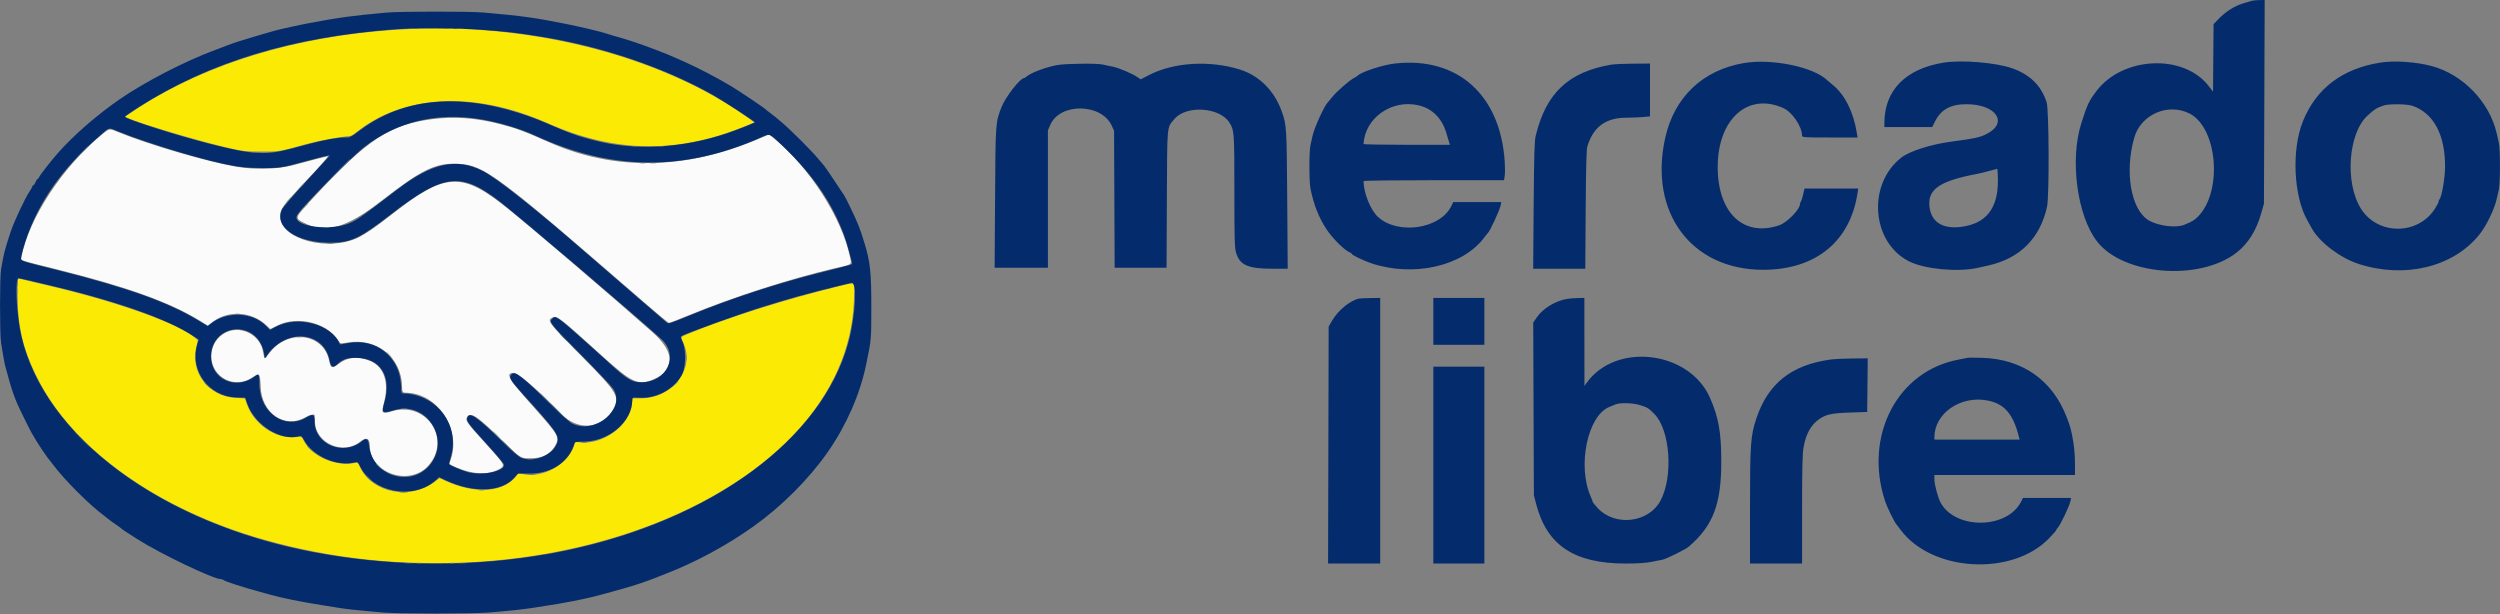 <svg id="svg" version="1.1" xmlns="http://www.w3.org/2000/svg" xmlns:xlink="http://www.w3.org/1999/xlink" width="400" height="98.286" viewBox="0, 0, 400,98.286"><rect x="0" y="0" width="400" height="98.286" fill="#808080" stroke="none"/><g id="svgg"><path id="path0" d="M68.966 19.088 C 62.299 19.997,58.830 22.286,50.440 31.310 C 47.018 34.991,47.074 34.854,48.671 35.669 C 52.088 37.413,55.457 36.463,60.929 32.212 C 67.541 27.075,69.701 26.031,73.333 26.212 C 77.466 26.418,79.533 27.959,103.048 48.370 C 105.137 50.183,106.931 51.667,107.036 51.667 C 107.141 51.667,108.582 51.109,110.238 50.428 C 117.271 47.536,126.438 44.587,133.565 42.924 C 136.507 42.237,136.264 42.416,135.997 41.129 C 134.697 34.852,129.519 26.772,123.822 22.130 L 123.060 21.509 121.155 22.312 C 109.583 27.190,98.256 27.352,87.917 22.790 C 83.520 20.850,82.737 20.561,79.839 19.812 C 76.099 18.846,72.501 18.606,68.966 19.088 M16.300 21.525 C 10.063 26.621,4.590 34.958,3.446 41.107 C 3.332 41.722,2.631 41.478,9.417 43.179 C 20.422 45.937,27.183 48.377,32.000 51.331 L 33.250 52.098 34.061 51.485 C 36.547 49.605,40.205 49.826,42.562 51.998 L 43.260 52.642 44.451 52.051 C 47.732 50.422,52.617 51.747,54.270 54.713 C 54.422 54.986,54.534 54.993,55.632 54.805 C 60.353 53.995,64.333 57.283,64.333 61.991 C 64.333 62.822,64.340 62.833,64.851 62.833 C 70.146 62.833,74.073 69.041,71.930 74.022 C 71.836 74.239,72.067 74.400,73.087 74.824 C 75.683 75.905,77.992 76.021,79.686 75.157 C 80.945 74.515,80.958 74.543,77.681 70.942 C 74.545 67.496,74.357 67.213,74.821 66.641 C 75.408 65.916,76.397 66.613,80.667 70.766 C 83.325 73.351,83.296 73.333,84.885 73.333 C 86.736 73.333,88.002 72.703,88.766 71.402 C 89.613 69.961,89.507 69.767,85.205 64.933 C 81.267 60.507,80.791 59.665,82.229 59.667 C 82.932 59.669,86.089 62.399,89.833 66.246 C 92.408 68.892,96.008 68.687,97.928 65.786 C 99.353 63.633,98.979 62.963,92.971 56.905 C 87.666 51.557,87.436 51.250,88.417 50.803 C 89.139 50.474,89.418 50.690,96.352 56.958 C 101.158 61.303,102.137 61.743,104.621 60.671 C 108.091 59.174,108.000 56.329,104.380 53.133 C 97.287 46.872,85.331 36.663,81.163 33.309 C 73.894 27.459,71.282 27.587,62.812 34.208 C 60.223 36.232,58.617 37.351,57.459 37.937 C 52.647 40.376,44.833 38.318,44.833 34.612 C 44.833 33.401,45.055 33.102,49.214 28.681 C 51.119 26.657,52.582 25.000,52.464 25.001 C 52.263 25.002,50.501 25.456,46.833 26.451 C 44.522 27.077,40.739 27.174,37.830 26.680 C 33.235 25.899,23.666 23.100,19.019 21.176 C 17.448 20.526,17.536 20.515,16.300 21.525 M36.246 53.145 C 34.749 53.825,33.803 55.321,33.811 56.997 C 33.827 60.368,37.527 62.305,40.337 60.414 C 41.539 59.605,41.627 59.695,41.694 61.804 C 41.831 66.138,45.574 68.700,48.911 66.744 C 49.589 66.347,50.321 66.201,50.345 66.458 C 50.352 66.527,50.375 67.033,50.398 67.583 C 50.537 70.965,54.975 72.860,57.630 70.671 C 58.598 69.874,59.167 70.113,59.167 71.316 C 59.167 75.758,65.637 77.897,68.601 74.435 C 72.271 70.147,68.109 64.102,62.668 65.816 C 61.139 66.297,60.980 66.124,61.424 64.461 C 62.289 61.215,61.467 58.687,59.244 57.758 C 57.281 56.938,55.623 57.100,54.103 58.261 C 53.120 59.012,52.911 58.933,52.665 57.719 C 51.759 53.238,45.902 52.571,43.003 56.619 C 42.312 57.584,42.309 57.582,42.084 56.258 C 41.637 53.624,38.673 52.043,36.246 53.145 " stroke="none" fill="#fbfbfb" fill-rule="evenodd"></path><path id="path1" d="M66.583 4.603 C 49.010 5.231,33.054 9.898,21.182 17.882 L 19.948 18.712 20.766 19.026 C 23.958 20.254,32.532 22.763,37.000 23.777 C 38.833 24.193,39.413 24.250,41.833 24.250 C 44.760 24.250,44.430 24.305,49.000 23.058 C 51.113 22.481,54.625 21.833,55.639 21.833 C 56.022 21.833,56.409 21.658,56.889 21.269 C 64.517 15.075,75.815 14.496,87.583 19.695 C 98.644 24.583,108.779 24.635,120.015 19.863 L 120.692 19.576 119.387 18.650 C 106.196 9.282,85.993 3.908,66.583 4.603 M2.812 45.880 C 2.720 51.907,3.533 55.628,6.020 60.559 C 11.749 71.918,25.276 81.548,42.250 86.351 C 86.277 98.808,135.528 78.901,136.615 48.208 C 136.734 44.858,136.988 45.134,134.371 45.764 C 126.007 47.777,115.896 50.974,109.875 53.509 C 108.866 53.934,108.887 53.876,109.370 54.937 C 111.219 59.000,107.642 63.674,102.645 63.724 L 101.206 63.738 101.112 64.647 C 100.767 67.995,96.651 71.105,92.991 70.785 L 92.065 70.704 91.790 71.477 C 90.740 74.427,86.722 76.565,83.592 75.839 C 83.024 75.708,82.902 75.732,82.703 76.016 C 80.765 78.784,76.113 79.157,71.289 76.931 L 70.329 76.488 69.569 77.068 C 65.618 80.085,59.543 78.883,57.583 74.698 C 57.268 74.025,57.220 73.992,56.693 74.087 C 53.510 74.663,49.768 72.964,48.535 70.384 C 48.281 69.852,48.277 69.851,47.265 69.946 C 44.059 70.245,40.575 67.848,39.473 64.586 L 39.191 63.750 37.619 63.656 C 33.400 63.403,30.484 59.660,31.374 55.639 L 31.645 54.417 31.198 54.043 C 28.290 51.616,18.184 48.076,6.583 45.420 C 4.750 45.000,3.156 44.624,3.042 44.584 C 2.887 44.529,2.828 44.863,2.812 45.880 " stroke="none" fill="#fbeb04" fill-rule="evenodd"></path><path id="path2" d="M360.167 0.160 C 359.938 0.233,359.412 0.391,359.000 0.510 C 357.568 0.924,356.130 1.827,354.961 3.044 L 354.171 3.866 354.127 9.264 L 354.083 14.662 353.380 13.753 C 349.375 8.577,339.645 9.013,335.440 14.558 C 334.220 16.166,333.972 16.694,332.999 19.754 C 331.145 25.588,332.349 34.551,335.538 38.646 C 339.739 44.041,351.876 45.023,357.815 40.449 C 359.687 39.007,361.013 36.892,361.809 34.083 L 362.233 32.583 362.291 16.292 L 362.349 -0.000 361.466 0.013 C 360.981 0.020,360.396 0.086,360.167 0.160 M61.750 2.020 C 55.927 2.564,54.346 2.779,49.500 3.692 C 48.576 3.866,47.760 4.035,46.458 4.324 C 46.069 4.410,45.413 4.555,45.000 4.647 C 44.587 4.738,43.725 4.969,43.083 5.160 C 42.442 5.351,41.617 5.590,41.250 5.692 C 40.883 5.794,40.133 6.020,39.583 6.193 C 39.033 6.366,38.321 6.585,38.000 6.680 C 37.679 6.775,36.967 7.028,36.417 7.242 C 35.867 7.456,34.967 7.796,34.417 7.999 C 29.666 9.744,23.113 13.131,19.083 15.924 C 15.431 18.456,11.706 21.707,9.246 24.509 C 8.177 25.726,6.449 27.934,6.285 28.292 C 6.190 28.498,6.059 28.667,5.993 28.667 C 5.928 28.667,5.781 28.892,5.667 29.167 C 5.553 29.442,5.394 29.667,5.313 29.667 C 5.233 29.667,5.167 29.738,5.167 29.826 C 5.167 29.914,4.975 30.268,4.741 30.613 C 3.992 31.716,2.209 35.530,1.677 37.167 C 0.693 40.196,0.658 40.331,0.174 43.069 C -0.049 44.330,-0.053 53.373,0.168 54.820 C 0.514 57.082,0.705 58.107,0.931 58.917 C 1.059 59.375,1.319 60.313,1.508 61.000 C 1.849 62.241,2.306 63.548,2.791 64.667 C 3.130 65.450,4.799 68.832,5.052 69.250 C 5.163 69.433,5.474 69.958,5.742 70.417 C 6.203 71.205,7.635 73.320,7.829 73.500 C 7.878 73.546,8.142 73.883,8.414 74.250 C 10.287 76.770,14.245 80.728,16.750 82.587 C 17.117 82.859,17.454 83.124,17.500 83.177 C 17.546 83.229,17.958 83.526,18.417 83.836 C 18.875 84.147,19.335 84.479,19.438 84.575 C 19.669 84.790,19.833 84.899,21.917 86.225 C 25.677 88.618,34.133 92.667,35.371 92.667 C 35.497 92.667,35.671 92.729,35.758 92.806 C 36.017 93.033,38.790 93.931,41.583 94.693 C 41.950 94.792,42.587 94.970,43.000 95.087 C 45.057 95.669,48.101 96.291,51.500 96.824 C 52.096 96.917,53.258 97.104,54.083 97.239 C 55.519 97.475,56.938 97.626,61.176 97.998 C 63.705 98.219,75.672 98.219,78.333 97.997 C 81.627 97.722,83.621 97.507,85.417 97.233 C 88.443 96.770,90.730 96.386,91.750 96.169 C 92.117 96.091,92.867 95.935,93.417 95.823 C 94.516 95.599,96.502 95.090,98.500 94.519 C 98.821 94.427,99.346 94.280,99.667 94.191 C 101.304 93.740,103.613 92.973,104.750 92.502 C 104.933 92.426,105.759 92.102,106.584 91.782 C 111.317 89.948,116.235 87.292,120.500 84.267 C 125.029 81.054,129.417 76.667,132.443 72.326 C 135.424 68.050,137.606 63.077,138.582 58.333 C 139.425 54.238,139.406 54.452,139.411 49.000 C 139.415 43.606,139.224 41.833,138.324 38.917 C 137.851 37.385,137.663 36.831,137.342 36.020 C 136.915 34.938,135.374 31.716,135.062 31.250 C 134.939 31.067,134.190 29.942,133.397 28.750 C 132.604 27.558,131.907 26.546,131.849 26.500 C 131.790 26.454,131.374 25.967,130.924 25.417 C 129.901 24.168,126.416 20.685,125.083 19.579 C 124.533 19.123,124.046 18.712,124.000 18.666 C 123.954 18.619,123.617 18.361,123.250 18.091 C 122.883 17.822,122.546 17.555,122.500 17.498 C 122.326 17.282,118.192 14.505,116.917 13.747 C 114.724 12.443,111.470 10.740,109.750 9.996 C 109.292 9.798,108.542 9.462,108.083 9.250 C 106.751 8.633,103.095 7.244,101.143 6.613 C 100.021 6.251,99.548 6.109,97.833 5.623 C 97.513 5.532,97.093 5.399,96.901 5.327 C 96.335 5.117,92.789 4.274,90.750 3.866 C 85.470 2.808,83.668 2.558,77.324 2.002 C 75.062 1.804,63.924 1.816,61.750 2.020 M76.833 4.749 C 81.246 5.077,82.515 5.222,86.450 5.848 C 96.240 7.405,106.302 10.809,114.063 15.191 C 115.661 16.093,120.891 19.501,120.802 19.582 C 120.664 19.708,117.741 20.850,116.367 21.316 C 109.148 23.761,101.307 24.161,94.917 22.412 C 94.367 22.261,93.692 22.078,93.417 22.006 C 92.287 21.707,90.313 20.973,88.667 20.238 C 76.176 14.664,65.452 14.897,57.500 20.914 C 56.166 21.923,56.030 21.986,55.167 21.996 C 53.971 22.009,51.872 22.386,49.585 22.997 C 48.576 23.267,47.300 23.607,46.750 23.752 C 42.510 24.875,40.528 24.769,33.750 23.060 C 28.357 21.699,20.000 19.031,20.000 18.669 C 20.000 18.592,20.994 17.899,22.208 17.129 C 33.653 9.873,46.688 5.926,63.333 4.678 C 66.282 4.456,73.406 4.494,76.833 4.749 M279.000 10.094 C 272.440 11.217,267.915 15.510,266.447 22.004 C 263.752 33.930,270.579 43.167,282.088 43.167 C 290.523 43.167,296.071 38.629,297.221 30.792 L 297.312 30.167 293.016 30.167 L 288.720 30.167 288.500 31.125 C 288.379 31.652,288.217 32.155,288.140 32.242 C 288.063 32.329,288.000 32.502,288.000 32.626 C 288.000 33.500,285.937 35.617,284.667 36.047 C 278.962 37.977,274.833 34.065,274.833 26.731 C 274.833 19.079,279.634 14.749,285.309 17.282 C 286.752 17.927,288.319 20.221,288.331 21.708 C 288.333 21.979,288.657 22.000,292.771 22.000 L 297.209 22.000 297.097 21.292 C 296.565 17.925,295.156 15.114,293.234 13.583 C 292.890 13.308,292.518 12.994,292.408 12.884 C 290.242 10.721,283.514 9.321,279.000 10.094 M311.000 10.019 C 304.890 10.996,301.501 14.452,301.500 19.708 L 301.500 20.333 305.325 20.333 L 309.149 20.333 309.587 19.458 C 310.562 17.511,312.104 16.666,314.667 16.674 C 319.432 16.690,321.395 19.680,317.809 21.462 C 316.726 22.000,315.976 22.160,312.167 22.667 C 308.929 23.098,305.534 24.185,304.215 25.213 C 298.724 29.490,299.425 38.786,305.468 41.826 C 307.937 43.068,313.230 43.568,316.417 42.861 C 316.967 42.739,317.754 42.563,318.167 42.470 C 323.207 41.333,326.404 38.126,327.527 33.083 C 327.897 31.424,327.844 17.542,327.464 16.363 C 326.604 13.699,324.790 11.918,321.917 10.915 C 319.309 10.005,313.879 9.559,311.000 10.019 M380.833 10.019 C 374.746 10.992,370.596 14.145,368.462 19.417 C 366.632 23.940,366.968 31.380,369.177 35.260 C 369.383 35.621,369.701 36.192,369.883 36.529 C 371.068 38.716,374.426 41.271,377.365 42.224 C 384.757 44.620,392.509 42.742,396.693 37.542 C 397.816 36.147,399.077 33.557,399.474 31.833 C 399.568 31.421,399.726 30.731,399.823 30.301 C 400.052 29.287,400.052 23.879,399.823 22.865 C 399.726 22.435,399.568 21.746,399.474 21.333 C 398.317 16.308,394.080 11.919,389.083 10.572 C 386.567 9.893,383.082 9.660,380.833 10.019 M223.250 10.154 C 221.212 10.375,217.727 11.522,217.167 12.156 C 217.121 12.208,216.868 12.362,216.605 12.498 C 215.881 12.871,213.803 14.695,213.160 15.520 C 212.848 15.922,212.547 16.287,212.491 16.333 C 211.971 16.764,210.344 20.284,210.026 21.667 C 209.932 22.079,209.774 22.769,209.677 23.199 C 209.446 24.218,209.448 29.054,209.680 30.196 C 210.202 32.770,211.020 34.844,212.232 36.667 C 213.208 38.135,215.031 39.960,215.930 40.370 C 216.152 40.471,216.333 40.603,216.333 40.664 C 216.333 40.826,218.265 41.743,219.417 42.128 C 226.187 44.388,234.064 42.590,237.475 38.007 C 237.717 37.682,237.963 37.379,238.021 37.333 C 238.359 37.068,239.940 33.673,240.102 32.866 L 240.208 32.333 236.362 32.333 L 232.516 32.333 232.229 32.938 C 230.487 36.608,223.723 37.642,220.500 34.730 C 219.298 33.644,218.167 30.851,218.167 28.969 C 218.167 28.895,223.223 28.833,229.402 28.833 L 240.637 28.833 240.751 28.163 C 240.813 27.794,240.816 26.763,240.758 25.871 C 240.064 15.198,233.239 9.071,223.250 10.154 M169.153 10.411 C 167.289 10.749,164.845 11.677,164.196 12.291 C 164.075 12.406,163.911 12.500,163.831 12.500 C 163.228 12.500,160.884 15.515,160.266 17.083 C 159.278 19.596,159.286 19.484,159.211 31.625 L 159.142 42.833 163.404 42.833 L 167.667 42.833 167.667 31.838 L 167.667 20.843 168.064 19.945 C 169.626 16.413,176.221 16.517,177.873 20.100 L 178.250 20.917 178.297 31.875 L 178.345 42.833 182.497 42.833 L 186.649 42.833 186.700 31.875 C 186.756 19.666,186.677 20.504,187.906 19.043 C 189.808 16.783,195.184 17.146,196.724 19.638 C 197.480 20.862,197.500 21.143,197.500 30.577 C 197.500 38.141,197.540 39.665,197.756 40.391 C 198.361 42.425,199.646 42.995,203.642 42.998 L 206.033 43.000 205.957 31.958 C 205.877 20.385,205.854 20.018,205.095 17.866 C 203.925 14.550,201.499 12.106,198.417 11.137 C 193.550 9.607,187.777 9.958,183.803 12.026 L 182.512 12.698 182.048 12.377 C 181.187 11.782,179.091 10.884,178.083 10.677 C 177.533 10.565,176.769 10.404,176.385 10.320 C 175.414 10.107,170.483 10.169,169.153 10.411 M257.750 10.349 C 250.927 11.539,247.366 14.901,245.716 21.710 C 245.510 22.559,245.449 24.610,245.385 32.875 L 245.307 43.000 249.476 43.000 L 253.645 43.000 253.709 33.542 C 253.755 26.707,253.830 23.898,253.978 23.417 C 254.936 20.292,256.925 18.835,260.233 18.832 C 261.067 18.831,262.256 18.783,262.875 18.725 L 264.000 18.618 264.000 14.393 L 264.000 10.167 261.292 10.185 C 259.802 10.196,258.208 10.269,257.750 10.349 M226.968 16.850 C 229.162 17.364,230.718 18.918,231.420 21.295 C 231.574 21.820,231.765 22.456,231.842 22.708 L 231.983 23.167 225.075 23.167 C 221.275 23.167,218.169 23.110,218.173 23.042 C 218.370 18.882,222.683 15.846,226.968 16.850 M386.000 16.932 C 389.379 18.106,391.234 21.572,391.209 26.667 C 391.200 28.510,390.689 31.485,390.309 31.908 C 390.231 31.995,390.167 32.163,390.167 32.280 C 390.167 32.397,389.907 32.899,389.590 33.394 C 386.869 37.648,380.468 37.660,377.770 33.417 C 375.127 29.258,375.708 21.255,378.857 18.444 C 380.021 17.406,380.221 17.283,381.417 16.873 C 382.227 16.596,385.140 16.633,386.000 16.932 M350.325 18.166 C 354.801 20.442,355.649 30.604,351.699 34.633 C 351.106 35.239,350.775 35.437,349.450 35.977 C 348.110 36.523,345.196 36.132,343.714 35.206 C 340.933 33.468,339.918 27.431,341.492 21.993 C 342.561 18.302,346.898 16.423,350.325 18.166 M77.000 19.096 C 79.889 19.586,83.292 20.609,85.667 21.702 C 97.955 27.359,109.545 27.431,121.880 21.930 C 123.220 21.332,123.085 21.269,125.516 23.624 C 130.265 28.225,133.241 32.626,135.140 37.856 C 135.486 38.808,136.333 41.865,136.333 42.159 C 136.333 42.341,136.327 42.342,131.727 43.492 C 124.332 45.341,116.933 47.765,110.113 50.572 C 107.330 51.718,106.944 51.836,106.696 51.624 C 105.366 50.485,94.675 41.253,93.833 40.517 C 85.885 33.566,79.497 28.501,77.216 27.344 C 73.030 25.221,69.142 26.061,63.623 30.282 C 58.268 34.377,57.361 35.029,56.262 35.569 C 53.148 37.101,46.560 36.257,47.527 34.449 C 48.170 33.249,56.091 25.213,58.333 23.488 C 63.620 19.419,70.021 17.913,77.000 19.096 M19.081 21.096 C 23.269 22.785,30.983 25.157,35.583 26.171 C 38.086 26.722,39.430 26.874,41.917 26.888 C 44.737 26.903,45.015 26.860,48.750 25.836 C 50.978 25.225,52.700 24.811,52.760 24.872 C 52.784 24.896,51.163 26.679,49.158 28.833 C 47.153 30.988,45.350 33.074,45.152 33.471 C 43.748 36.280,47.412 38.837,52.833 38.831 C 56.127 38.828,57.554 38.164,62.500 34.334 C 71.007 27.748,73.750 27.430,80.030 32.300 C 83.256 34.801,100.670 49.626,105.809 54.247 C 108.707 56.852,106.712 61.177,102.620 61.163 C 101.089 61.158,100.445 60.778,97.618 58.212 C 96.227 56.950,94.825 55.682,94.503 55.395 C 88.964 50.459,88.912 50.421,88.342 50.991 C 87.810 51.524,88.030 51.799,92.928 56.731 C 95.530 59.350,97.864 61.814,98.116 62.205 C 100.203 65.452,95.160 69.643,91.466 67.732 C 91.170 67.579,89.762 66.312,88.339 64.917 C 83.597 60.269,82.469 59.375,81.925 59.827 C 81.321 60.327,81.539 60.739,83.602 62.999 C 89.029 68.944,89.536 69.668,89.131 70.890 C 88.496 72.805,85.377 74.080,83.374 73.243 C 83.014 73.093,81.751 71.997,80.337 70.608 C 76.348 66.690,75.071 65.821,74.758 66.809 C 74.587 67.348,74.854 67.714,77.750 70.900 C 79.308 72.615,80.606 74.156,80.634 74.324 C 80.817 75.422,77.078 76.177,74.750 75.512 C 73.798 75.240,71.833 74.393,71.833 74.255 C 71.833 74.204,71.983 73.621,72.167 72.960 C 73.527 68.052,70.055 63.317,64.833 62.957 L 64.250 62.917 64.147 61.417 C 63.842 56.965,60.062 54.060,55.663 54.897 C 54.977 55.027,54.412 55.122,54.406 55.109 C 53.076 51.863,47.631 50.398,44.054 52.324 L 43.190 52.788 42.554 52.135 C 40.382 49.907,36.198 49.765,33.660 51.834 L 33.237 52.179 31.660 51.228 C 26.898 48.356,20.529 46.082,9.333 43.255 C 2.998 41.656,3.424 41.795,3.367 41.308 C 3.339 41.077,3.651 39.870,4.060 38.628 C 6.122 32.362,9.882 27.010,15.895 21.785 C 17.630 20.277,17.252 20.359,19.081 21.096 M319.667 28.933 C 319.667 33.388,317.746 35.792,313.780 36.300 C 310.747 36.689,308.913 35.467,308.701 32.914 C 308.480 30.242,310.448 28.929,316.333 27.825 C 316.746 27.748,317.608 27.538,318.250 27.359 C 318.892 27.180,319.473 27.026,319.542 27.017 C 319.610 27.007,319.667 27.870,319.667 28.933 M4.073 44.741 C 4.629 44.874,5.946 45.182,7.000 45.426 C 18.199 48.018,26.769 51.004,30.922 53.761 L 31.795 54.340 31.544 55.194 C 30.337 59.312,33.437 63.460,37.820 63.593 L 39.222 63.635 39.598 64.671 C 40.846 68.119,45.067 70.681,47.977 69.757 C 48.175 69.695,48.364 69.880,48.647 70.414 C 50.013 72.990,54.059 74.745,56.833 73.966 C 57.203 73.863,57.288 73.929,57.580 74.550 C 59.620 78.877,66.251 80.062,69.833 76.740 L 70.250 76.354 71.276 76.832 C 75.795 78.937,80.257 78.756,82.339 76.385 L 82.878 75.771 84.905 75.760 C 88.309 75.743,91.047 73.864,91.904 70.958 C 91.976 70.713,92.196 70.666,93.286 70.665 C 97.400 70.658,101.148 67.485,101.165 63.995 C 101.167 63.578,101.182 63.573,102.304 63.637 C 105.139 63.797,108.111 62.122,109.201 59.750 C 109.750 58.553,109.751 55.771,109.203 54.676 C 108.999 54.268,108.889 53.884,108.958 53.822 C 109.362 53.457,118.554 50.145,122.333 49.002 C 123.204 48.738,124.554 48.328,125.333 48.089 C 127.622 47.389,133.227 45.934,136.269 45.251 C 137.180 45.046,136.866 50.659,135.734 54.823 C 131.539 70.249,113.940 83.194,90.497 88.095 C 88.479 88.516,87.881 88.623,85.417 89.000 C 73.885 90.763,61.742 90.534,50.125 88.334 C 25.842 83.735,7.134 69.887,3.405 53.750 C 2.642 50.451,2.360 44.500,2.966 44.500 C 3.019 44.500,3.517 44.609,4.073 44.741 M217.417 47.778 C 216.012 48.083,214.086 49.668,213.136 51.300 L 212.583 52.250 212.539 71.208 L 212.494 90.167 216.664 90.167 L 220.833 90.167 220.833 68.917 L 220.833 47.667 219.292 47.686 C 218.444 47.697,217.600 47.738,217.417 47.778 M229.333 51.417 L 229.333 55.167 233.417 55.167 L 237.500 55.167 237.500 51.417 L 237.500 47.667 233.417 47.667 L 229.333 47.667 229.333 51.417 M250.667 47.835 C 248.842 48.150,246.869 49.357,245.915 50.742 L 245.316 51.612 245.368 65.431 L 245.420 79.250 245.815 80.750 C 247.531 87.271,251.920 90.167,260.083 90.167 C 262.023 90.167,263.337 90.082,264.250 89.899 C 264.983 89.751,265.771 89.595,266.000 89.551 C 266.585 89.439,269.709 87.897,270.187 87.484 C 274.117 84.089,275.413 80.679,275.405 73.750 C 275.399 69.171,274.977 66.804,273.607 63.667 C 270.313 56.128,258.564 54.690,253.868 61.250 L 253.511 61.750 253.505 54.708 L 253.500 47.667 252.458 47.686 C 251.885 47.697,251.079 47.764,250.667 47.835 M39.417 52.943 C 40.886 53.443,42.002 54.870,42.258 56.576 L 42.371 57.331 42.826 56.707 C 45.918 52.466,51.819 53.034,52.735 57.662 C 52.949 58.744,53.296 58.919,53.975 58.284 C 54.853 57.463,55.482 57.250,57.000 57.258 C 60.865 57.279,62.708 60.192,61.509 64.385 C 61.009 66.133,61.096 66.197,63.167 65.601 C 68.138 64.170,72.077 70.077,68.913 74.221 C 65.933 78.124,59.639 76.285,59.053 71.339 C 58.913 70.157,58.646 69.994,57.870 70.617 C 54.889 73.012,50.333 71.093,50.333 67.442 C 50.333 66.222,50.127 66.139,48.881 66.859 C 45.595 68.758,41.694 66.093,41.537 61.843 C 41.459 59.727,41.450 59.705,40.790 60.207 C 37.744 62.522,33.742 60.698,33.754 57.000 C 33.763 53.947,36.536 51.961,39.417 52.943 M314.750 57.261 C 314.567 57.304,313.967 57.423,313.417 57.524 C 303.604 59.335,298.190 69.674,301.590 80.111 C 301.946 81.203,303.150 83.653,303.501 84.000 C 303.547 84.046,303.807 84.383,304.079 84.750 C 309.092 91.516,321.966 92.250,327.875 86.106 C 328.494 85.462,329.000 84.881,329.000 84.813 C 329.000 84.746,329.098 84.591,329.219 84.470 C 329.656 84.031,331.113 80.974,331.277 80.154 L 331.375 79.667 327.524 79.667 L 323.673 79.667 323.347 80.307 C 321.124 84.664,312.895 84.757,310.514 80.451 C 310.065 79.639,309.500 77.533,309.500 76.670 L 309.500 76.000 320.750 76.000 L 332.000 76.000 331.997 74.125 C 331.995 73.094,331.885 71.612,331.751 70.833 C 331.394 68.762,331.287 68.354,330.672 66.750 C 328.406 60.837,323.601 57.457,317.167 57.250 C 316.021 57.213,314.933 57.218,314.750 57.261 M292.833 57.532 C 286.581 58.412,282.869 61.379,281.004 66.988 C 280.098 69.711,280.000 71.091,280.000 81.074 L 280.000 90.167 284.167 90.167 L 288.333 90.167 288.334 81.542 C 288.334 74.814,288.386 72.619,288.572 71.565 C 288.948 69.426,289.755 67.976,291.083 67.053 C 292.164 66.303,293.115 66.100,296.000 66.006 L 298.750 65.917 298.794 61.625 L 298.839 57.333 296.378 57.357 C 295.024 57.369,293.429 57.448,292.833 57.532 M229.333 74.417 L 229.333 90.167 233.417 90.167 L 237.500 90.167 237.500 74.417 L 237.500 58.667 233.417 58.667 L 229.333 58.667 229.333 74.417 M317.917 64.063 C 320.628 64.557,322.056 66.151,322.978 69.708 L 323.140 70.333 316.320 70.333 L 309.500 70.333 309.501 69.958 C 309.514 66.161,313.624 63.282,317.917 64.063 M262.490 64.843 C 263.643 65.222,263.751 65.290,264.704 66.245 C 267.237 68.785,267.752 76.282,265.659 80.139 C 263.745 83.665,258.395 84.277,255.625 81.286 C 255.190 80.816,254.833 80.371,254.833 80.297 C 254.833 80.223,254.692 79.845,254.518 79.457 C 252.346 74.584,254.000 66.544,257.468 65.123 C 257.806 64.984,258.271 64.793,258.500 64.697 C 259.233 64.390,261.347 64.468,262.490 64.843 " stroke="none" fill="#042c6c" fill-rule="evenodd"></path><path id="path3" d="M65.375 4.619 C 65.627 4.658,66.040 4.658,66.292 4.619 C 66.544 4.581,66.337 4.550,65.833 4.550 C 65.329 4.550,65.123 4.581,65.375 4.619 M73.128 4.621 C 73.428 4.658,73.878 4.657,74.128 4.619 C 74.378 4.581,74.133 4.551,73.583 4.552 C 73.033 4.553,72.828 4.584,73.128 4.621 M55.294 21.951 C 55.501 21.991,55.801 21.990,55.960 21.948 C 56.120 21.906,55.950 21.874,55.583 21.875 C 55.217 21.877,55.086 21.911,55.294 21.951 M12.912 24.542 L 11.750 25.750 12.958 24.588 C 13.623 23.949,14.167 23.405,14.167 23.379 C 14.167 23.257,13.992 23.419,12.912 24.542 M101.211 23.453 C 101.464 23.491,101.839 23.490,102.044 23.451 C 102.249 23.411,102.042 23.380,101.583 23.381 C 101.125 23.382,100.957 23.415,101.211 23.453 M105.377 23.453 C 105.631 23.491,106.006 23.490,106.211 23.451 C 106.416 23.411,106.208 23.380,105.750 23.381 C 105.292 23.382,105.124 23.415,105.377 23.453 M40.795 24.454 C 41.094 24.491,41.544 24.490,41.795 24.452 C 42.045 24.414,41.800 24.384,41.250 24.385 C 40.700 24.386,40.495 24.417,40.795 24.454 M52.375 38.953 C 52.627 38.991,53.040 38.991,53.292 38.953 C 53.544 38.915,53.337 38.883,52.833 38.883 C 52.329 38.883,52.123 38.915,52.375 38.953 M2.709 45.417 C 2.711 45.783,2.745 45.914,2.785 45.706 C 2.824 45.499,2.823 45.199,2.781 45.040 C 2.739 44.880,2.707 45.050,2.709 45.417 M136.717 47.333 C 136.717 47.837,136.748 48.044,136.786 47.792 C 136.824 47.540,136.824 47.127,136.786 46.875 C 136.748 46.623,136.717 46.829,136.717 47.333 M2.709 49.250 C 2.711 49.617,2.745 49.747,2.785 49.540 C 2.824 49.332,2.823 49.032,2.781 48.873 C 2.739 48.714,2.707 48.883,2.709 49.250 M37.708 50.282 C 37.869 50.323,38.131 50.323,38.292 50.282 C 38.452 50.240,38.321 50.205,38.000 50.205 C 37.679 50.205,37.548 50.240,37.708 50.282 M90.083 54.000 C 90.441 54.367,90.772 54.667,90.818 54.667 C 90.863 54.667,90.608 54.367,90.250 54.000 C 89.892 53.633,89.562 53.333,89.516 53.333 C 89.470 53.333,89.725 53.633,90.083 54.000 M91.667 55.552 C 91.667 55.581,91.910 55.825,92.208 56.094 L 92.750 56.583 92.260 56.042 C 91.804 55.537,91.667 55.423,91.667 55.552 M31.214 56.917 C 31.216 57.375,31.248 57.543,31.286 57.289 C 31.325 57.036,31.324 56.661,31.284 56.456 C 31.244 56.251,31.213 56.458,31.214 56.917 M109.714 57.250 C 109.716 57.708,109.748 57.876,109.786 57.623 C 109.825 57.369,109.824 56.994,109.784 56.789 C 109.744 56.584,109.713 56.792,109.714 57.250 M93.500 57.385 C 93.500 57.414,93.744 57.658,94.042 57.927 L 94.583 58.417 94.094 57.875 C 93.638 57.370,93.500 57.257,93.500 57.385 M107.906 61.542 L 107.417 62.083 107.958 61.594 C 108.256 61.325,108.500 61.081,108.500 61.052 C 108.500 60.923,108.362 61.037,107.906 61.542 M32.667 61.219 C 32.667 61.248,32.910 61.491,33.208 61.760 L 33.750 62.250 33.260 61.708 C 32.804 61.203,32.667 61.090,32.667 61.219 M64.234 62.207 C 64.247 62.794,64.308 62.919,64.583 62.933 C 64.818 62.945,64.833 62.929,64.634 62.881 C 64.444 62.835,64.330 62.598,64.284 62.155 L 64.217 61.498 64.234 62.207 M89.000 65.583 C 89.591 66.179,90.111 66.667,90.157 66.667 C 90.203 66.667,89.757 66.179,89.167 65.583 C 88.576 64.987,88.055 64.500,88.010 64.500 C 87.964 64.500,88.409 64.987,89.000 65.583 M13.083 70.333 C 13.812 71.067,14.446 71.667,14.492 71.667 C 14.538 71.667,13.979 71.067,13.250 70.333 C 12.521 69.600,11.887 69.000,11.841 69.000 C 11.795 69.000,12.354 69.600,13.083 70.333 M80.333 70.546 C 80.333 70.571,80.915 71.152,81.625 71.838 L 82.917 73.083 81.671 71.792 C 80.514 70.592,80.333 70.424,80.333 70.546 M93.044 70.786 C 93.297 70.825,93.672 70.824,93.877 70.784 C 94.082 70.744,93.875 70.713,93.417 70.714 C 92.958 70.716,92.791 70.748,93.044 70.786 M49.167 71.385 C 49.167 71.414,49.410 71.658,49.708 71.927 L 50.250 72.417 49.760 71.875 C 49.304 71.370,49.167 71.257,49.167 71.385 M58.833 76.417 C 59.144 76.737,59.436 77.000,59.482 77.000 C 59.528 77.000,59.311 76.737,59.000 76.417 C 58.689 76.096,58.397 75.833,58.351 75.833 C 58.305 75.833,58.522 76.096,58.833 76.417 M84.628 75.954 C 84.928 75.991,85.378 75.990,85.628 75.952 C 85.878 75.914,85.633 75.884,85.083 75.885 C 84.533 75.886,84.328 75.917,84.628 75.954 M63.955 78.787 C 64.250 78.824,64.775 78.824,65.121 78.788 C 65.467 78.752,65.225 78.722,64.583 78.721 C 63.942 78.721,63.659 78.750,63.955 78.787 M64.788 90.120 C 65.084 90.157,65.609 90.158,65.955 90.122 C 66.300 90.086,66.058 90.055,65.417 90.055 C 64.775 90.054,64.492 90.083,64.788 90.120 M73.288 90.120 C 73.584 90.157,74.109 90.158,74.455 90.122 C 74.800 90.086,74.558 90.055,73.917 90.055 C 73.275 90.054,72.992 90.083,73.288 90.120 " stroke="none" fill="#567173" fill-rule="evenodd"></path><path id="path4" d="M66.958 4.618 C 67.165 4.657,67.502 4.657,67.708 4.618 C 67.915 4.578,67.746 4.545,67.333 4.545 C 66.921 4.545,66.752 4.578,66.958 4.618 M71.794 4.618 C 72.001 4.658,72.301 4.656,72.460 4.615 C 72.620 4.573,72.450 4.540,72.083 4.542 C 71.717 4.544,71.586 4.578,71.794 4.618 M72.542 18.782 C 72.702 18.823,72.965 18.823,73.125 18.782 C 73.285 18.740,73.154 18.705,72.833 18.705 C 72.512 18.705,72.381 18.740,72.542 18.782 M54.330 27.125 L 52.750 28.750 54.375 27.170 C 55.269 26.301,56.000 25.570,56.000 25.545 C 56.000 25.424,55.798 25.616,54.330 27.125 M102.377 26.120 C 102.631 26.158,103.006 26.157,103.211 26.117 C 103.416 26.078,103.208 26.046,102.750 26.048 C 102.292 26.049,102.124 26.081,102.377 26.120 M104.042 26.119 C 104.294 26.158,104.706 26.158,104.958 26.119 C 105.210 26.081,105.004 26.050,104.500 26.050 C 103.996 26.050,103.790 26.081,104.042 26.119 M48.073 29.875 L 47.583 30.417 48.125 29.927 C 48.630 29.471,48.743 29.333,48.615 29.333 C 48.586 29.333,48.342 29.577,48.073 29.875 M46.073 32.042 L 45.583 32.583 46.125 32.094 C 46.423 31.825,46.667 31.581,46.667 31.552 C 46.667 31.423,46.529 31.537,46.073 32.042 M48.658 33.125 L 48.083 33.750 48.708 33.176 C 49.052 32.860,49.333 32.578,49.333 32.551 C 49.333 32.423,49.192 32.543,48.658 33.125 M51.958 36.451 C 52.165 36.491,52.502 36.491,52.708 36.451 C 52.915 36.411,52.746 36.379,52.333 36.379 C 51.921 36.379,51.752 36.411,51.958 36.451 M2.709 46.583 C 2.711 46.950,2.745 47.080,2.785 46.873 C 2.824 46.666,2.823 46.366,2.781 46.206 C 2.739 46.047,2.707 46.217,2.709 46.583 M2.705 48.167 C 2.705 48.487,2.740 48.619,2.782 48.458 C 2.823 48.298,2.823 48.035,2.782 47.875 C 2.740 47.715,2.705 47.846,2.705 48.167 M37.625 52.784 C 37.831 52.824,38.169 52.824,38.375 52.784 C 38.581 52.745,38.412 52.712,38.000 52.712 C 37.587 52.712,37.419 52.745,37.625 52.784 M47.458 53.951 C 47.665 53.991,48.002 53.991,48.208 53.951 C 48.415 53.911,48.246 53.879,47.833 53.879 C 47.421 53.879,47.252 53.911,47.458 53.951 M61.833 56.385 C 61.833 56.414,62.077 56.658,62.375 56.927 L 62.917 57.417 62.427 56.875 C 61.971 56.370,61.833 56.257,61.833 56.385 M41.548 61.750 C 41.549 62.208,41.581 62.376,41.620 62.123 C 41.658 61.869,41.657 61.494,41.617 61.289 C 41.578 61.084,41.546 61.292,41.548 61.750 M87.083 63.667 C 87.535 64.125,87.942 64.500,87.987 64.500 C 88.033 64.500,87.701 64.125,87.250 63.667 C 86.799 63.208,86.392 62.833,86.346 62.833 C 86.300 62.833,86.632 63.208,87.083 63.667 M64.292 65.451 C 64.498 65.491,64.835 65.491,65.042 65.451 C 65.248 65.411,65.079 65.379,64.667 65.379 C 64.254 65.379,64.085 65.411,64.292 65.451 M79.333 69.583 C 79.644 69.904,79.936 70.167,79.982 70.167 C 80.028 70.167,79.811 69.904,79.500 69.583 C 79.189 69.262,78.897 69.000,78.851 69.000 C 78.805 69.000,79.022 69.262,79.333 69.583 M84.375 73.453 C 84.627 73.491,85.040 73.491,85.292 73.453 C 85.544 73.415,85.337 73.383,84.833 73.383 C 84.329 73.383,84.123 73.415,84.375 73.453 M60.167 74.219 C 60.167 74.248,60.410 74.491,60.708 74.760 L 61.250 75.250 60.760 74.708 C 60.304 74.203,60.167 74.090,60.167 74.219 M76.625 78.451 C 76.831 78.491,77.169 78.491,77.375 78.451 C 77.581 78.411,77.412 78.379,77.000 78.379 C 76.587 78.379,76.419 78.411,76.625 78.451 M66.708 90.115 C 66.869 90.157,67.131 90.157,67.292 90.115 C 67.452 90.073,67.321 90.039,67.000 90.039 C 66.679 90.039,66.548 90.073,66.708 90.115 M72.042 90.115 C 72.202 90.157,72.465 90.157,72.625 90.115 C 72.785 90.073,72.654 90.039,72.333 90.039 C 72.012 90.039,71.881 90.073,72.042 90.115 " stroke="none" fill="#738c86" fill-rule="evenodd"></path></g></svg>